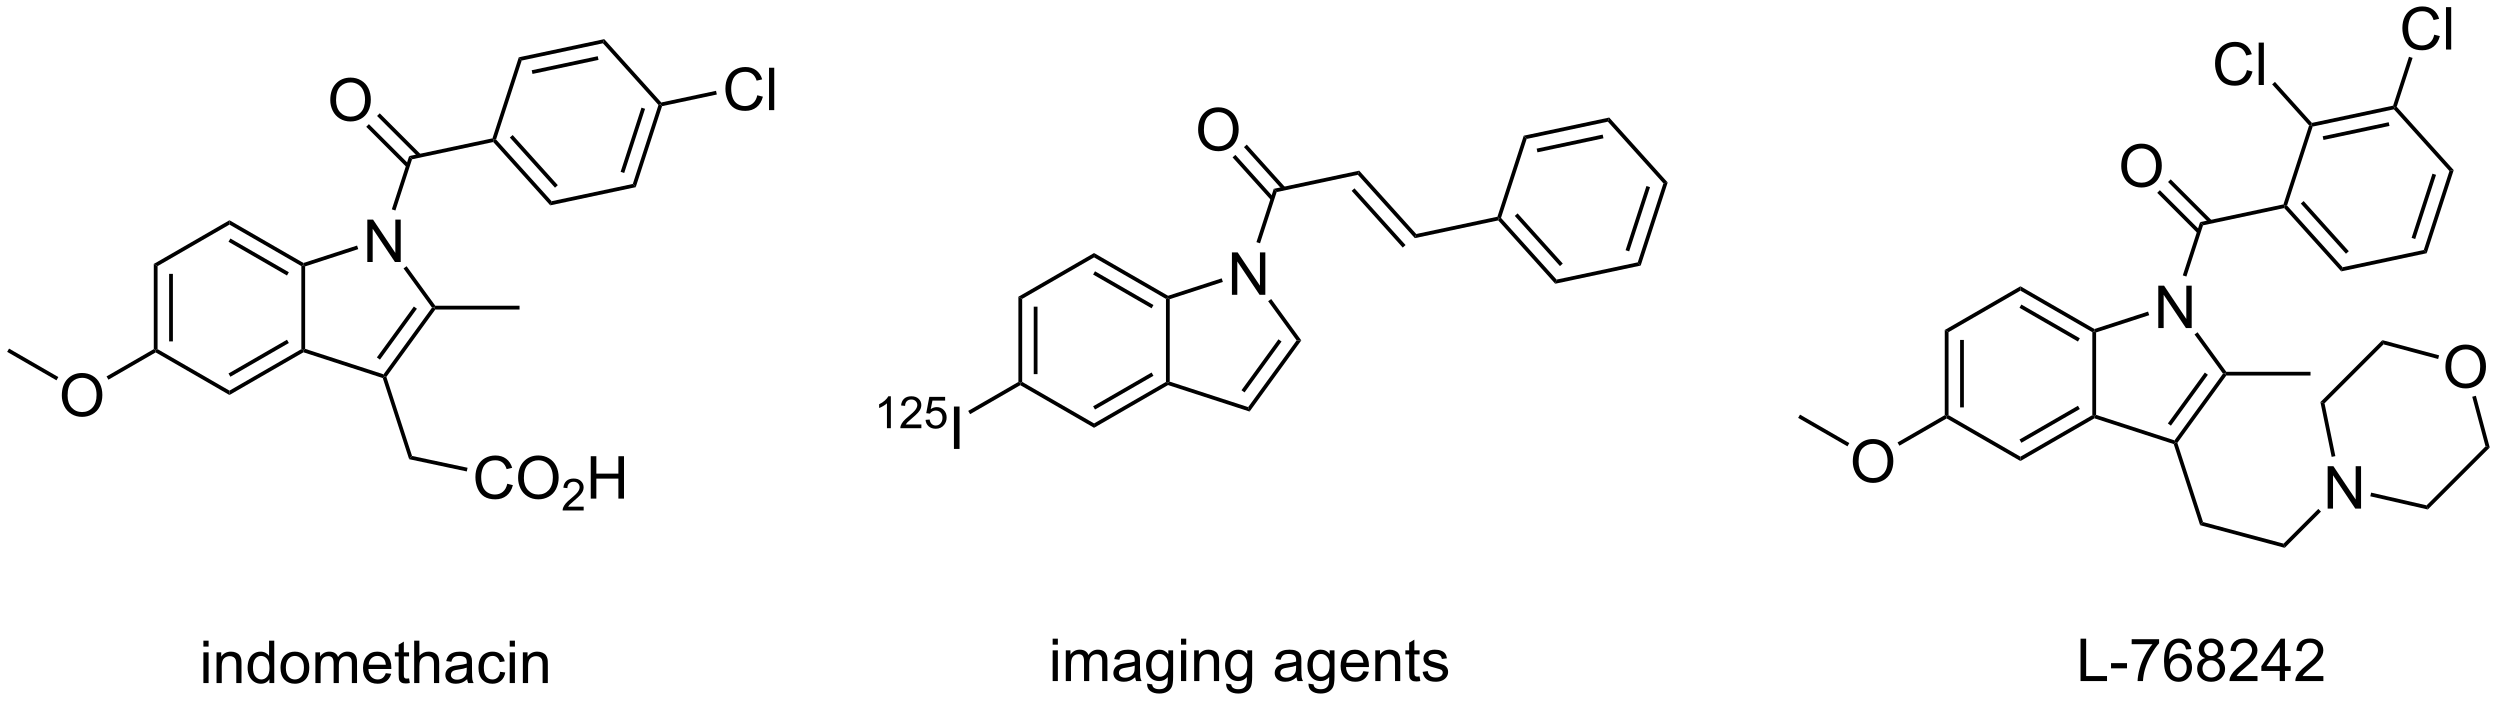 <?xml version="1.0" encoding="UTF-8"?>
<!DOCTYPE svg PUBLIC '-//W3C//DTD SVG 1.0//EN'
          'http://www.w3.org/TR/2001/REC-SVG-20010904/DTD/svg10.dtd'>
<svg stroke-dasharray="none" shape-rendering="auto" xmlns="http://www.w3.org/2000/svg" font-family="'Dialog'" text-rendering="auto" width="463" fill-opacity="1" color-interpolation="auto" color-rendering="auto" preserveAspectRatio="xMidYMid meet" font-size="12px" viewBox="0 0 463 130" fill="black" xmlns:xlink="http://www.w3.org/1999/xlink" stroke="black" image-rendering="auto" stroke-miterlimit="10" stroke-linecap="square" stroke-linejoin="miter" font-style="normal" stroke-width="1" height="130" stroke-dashoffset="0" font-weight="normal" stroke-opacity="1"
><!--Generated by the Batik Graphics2D SVG Generator--><defs id="genericDefs"
  /><g
  ><defs id="defs1"
    ><clipPath clipPathUnits="userSpaceOnUse" id="clipPath1"
      ><path d="M0.633 1.601 L347.58 1.601 L347.58 99.074 L0.633 99.074 L0.633 1.601 Z"
      /></clipPath
      ><clipPath clipPathUnits="userSpaceOnUse" id="clipPath2"
      ><path d="M12.693 307.88 L12.693 402.643 L349.993 402.643 L349.993 307.88 Z"
      /></clipPath
    ></defs
    ><g transform="scale(1.333,1.333) translate(-0.633,-1.601) matrix(1.029,0,0,1.029,-12.424,-315.084)"
    ><path d="M40.151 395.066 L40.151 394.259 L40.855 394.259 L40.855 395.066 L40.151 395.066 ZM40.151 399.986 L40.151 395.837 L40.855 395.837 L40.855 399.986 L40.151 399.986 ZM41.926 399.986 L41.926 395.837 L42.559 395.837 L42.559 396.426 Q43.015 395.743 43.879 395.743 Q44.254 395.743 44.567 395.879 Q44.882 396.012 45.038 396.231 Q45.194 396.449 45.257 396.751 Q45.296 396.947 45.296 397.434 L45.296 399.986 L44.593 399.986 L44.593 397.462 Q44.593 397.033 44.509 396.819 Q44.429 396.606 44.22 396.481 Q44.012 396.353 43.731 396.353 Q43.28 396.353 42.955 396.639 Q42.629 396.923 42.629 397.72 L42.629 399.986 L41.926 399.986 ZM49.065 399.986 L49.065 399.462 Q48.672 400.079 47.907 400.079 Q47.409 400.079 46.992 399.806 Q46.578 399.533 46.349 399.043 Q46.12 398.551 46.12 397.915 Q46.12 397.293 46.326 396.788 Q46.534 396.283 46.948 396.014 Q47.362 395.743 47.875 395.743 Q48.25 395.743 48.542 395.902 Q48.836 396.059 49.019 396.314 L49.019 394.259 L49.719 394.259 L49.719 399.986 L49.065 399.986 ZM46.844 397.915 Q46.844 398.712 47.18 399.108 Q47.516 399.501 47.972 399.501 Q48.433 399.501 48.755 399.124 Q49.078 398.746 49.078 397.973 Q49.078 397.121 48.75 396.723 Q48.422 396.324 47.94 396.324 Q47.472 396.324 47.157 396.707 Q46.844 397.09 46.844 397.915 ZM50.562 397.91 Q50.562 396.759 51.202 396.204 Q51.739 395.743 52.507 395.743 Q53.364 395.743 53.905 396.303 Q54.45 396.863 54.45 397.853 Q54.45 398.652 54.207 399.113 Q53.968 399.572 53.509 399.827 Q53.051 400.079 52.507 400.079 Q51.637 400.079 51.098 399.522 Q50.562 398.962 50.562 397.91 ZM51.285 397.91 Q51.285 398.707 51.632 399.106 Q51.981 399.501 52.507 399.501 Q53.03 399.501 53.377 399.103 Q53.726 398.704 53.726 397.887 Q53.726 397.118 53.377 396.723 Q53.028 396.324 52.507 396.324 Q51.981 396.324 51.632 396.72 Q51.285 397.113 51.285 397.91 ZM55.274 399.986 L55.274 395.837 L55.901 395.837 L55.901 396.418 Q56.097 396.113 56.42 395.928 Q56.745 395.743 57.159 395.743 Q57.62 395.743 57.914 395.936 Q58.211 396.126 58.331 396.47 Q58.823 395.743 59.612 395.743 Q60.23 395.743 60.56 396.085 Q60.894 396.426 60.894 397.137 L60.894 399.986 L60.196 399.986 L60.196 397.371 Q60.196 396.949 60.125 396.764 Q60.058 396.579 59.878 396.467 Q59.698 396.353 59.456 396.353 Q59.019 396.353 58.73 396.644 Q58.44 396.934 58.44 397.574 L58.44 399.986 L57.737 399.986 L57.737 397.29 Q57.737 396.822 57.565 396.587 Q57.394 396.353 57.003 396.353 Q56.706 396.353 56.453 396.509 Q56.203 396.665 56.089 396.967 Q55.977 397.267 55.977 397.832 L55.977 399.986 L55.274 399.986 ZM64.776 398.65 L65.503 398.738 Q65.331 399.376 64.865 399.728 Q64.401 400.079 63.68 400.079 Q62.769 400.079 62.235 399.519 Q61.703 398.957 61.703 397.947 Q61.703 396.9 62.242 396.322 Q62.782 395.743 63.641 395.743 Q64.472 395.743 64.998 396.311 Q65.526 396.876 65.526 397.902 Q65.526 397.965 65.524 398.09 L62.43 398.09 Q62.469 398.775 62.815 399.139 Q63.164 399.501 63.683 399.501 Q64.071 399.501 64.344 399.298 Q64.618 399.095 64.776 398.65 ZM62.469 397.512 L64.784 397.512 Q64.737 396.988 64.519 396.728 Q64.183 396.322 63.649 396.322 Q63.164 396.322 62.834 396.647 Q62.503 396.97 62.469 397.512 ZM67.921 399.356 L68.022 399.978 Q67.726 400.04 67.491 400.04 Q67.108 400.04 66.897 399.921 Q66.686 399.798 66.601 399.6 Q66.515 399.402 66.515 398.769 L66.515 396.384 L65.999 396.384 L65.999 395.837 L66.515 395.837 L66.515 394.809 L67.215 394.387 L67.215 395.837 L67.921 395.837 L67.921 396.384 L67.215 396.384 L67.215 398.809 Q67.215 399.111 67.252 399.197 Q67.288 399.283 67.371 399.335 Q67.457 399.384 67.614 399.384 Q67.731 399.384 67.921 399.356 ZM68.61 399.986 L68.61 394.259 L69.313 394.259 L69.313 396.314 Q69.805 395.743 70.555 395.743 Q71.016 395.743 71.355 395.926 Q71.696 396.106 71.841 396.426 Q71.987 396.746 71.987 397.356 L71.987 399.986 L71.284 399.986 L71.284 397.356 Q71.284 396.829 71.055 396.59 Q70.828 396.348 70.409 396.348 Q70.097 396.348 69.821 396.512 Q69.547 396.673 69.43 396.952 Q69.313 397.228 69.313 397.715 L69.313 399.986 L68.61 399.986 ZM75.765 399.473 Q75.374 399.806 75.012 399.944 Q74.653 400.079 74.239 400.079 Q73.554 400.079 73.186 399.746 Q72.819 399.41 72.819 398.892 Q72.819 398.587 72.957 398.335 Q73.098 398.082 73.322 397.931 Q73.546 397.777 73.827 397.699 Q74.035 397.644 74.452 397.595 Q75.304 397.493 75.707 397.353 Q75.71 397.207 75.71 397.168 Q75.71 396.738 75.512 396.564 Q75.241 396.324 74.71 396.324 Q74.215 396.324 73.978 396.499 Q73.741 396.673 73.629 397.113 L72.942 397.019 Q73.035 396.579 73.249 396.309 Q73.465 396.035 73.871 395.889 Q74.278 395.743 74.811 395.743 Q75.343 395.743 75.674 395.868 Q76.007 395.993 76.163 396.184 Q76.319 396.371 76.382 396.66 Q76.418 396.84 76.418 397.309 L76.418 398.246 Q76.418 399.228 76.463 399.488 Q76.507 399.746 76.64 399.986 L75.905 399.986 Q75.796 399.767 75.765 399.473 ZM75.707 397.902 Q75.325 398.059 74.559 398.168 Q74.124 398.231 73.944 398.309 Q73.765 398.387 73.666 398.538 Q73.569 398.689 73.569 398.871 Q73.569 399.152 73.783 399.34 Q73.996 399.527 74.405 399.527 Q74.811 399.527 75.127 399.35 Q75.444 399.173 75.593 398.863 Q75.707 398.626 75.707 398.16 L75.707 397.902 ZM80.214 398.465 L80.907 398.556 Q80.792 399.269 80.326 399.676 Q79.86 400.079 79.18 400.079 Q78.328 400.079 77.81 399.522 Q77.292 398.965 77.292 397.926 Q77.292 397.254 77.513 396.751 Q77.737 396.246 78.193 395.996 Q78.649 395.743 79.183 395.743 Q79.86 395.743 80.289 396.085 Q80.719 396.426 80.839 397.056 L80.157 397.16 Q80.058 396.743 79.81 396.533 Q79.563 396.322 79.211 396.322 Q78.68 396.322 78.347 396.702 Q78.016 397.082 78.016 397.908 Q78.016 398.743 78.336 399.124 Q78.657 399.501 79.172 399.501 Q79.586 399.501 79.862 399.249 Q80.141 398.993 80.214 398.465 ZM81.511 395.066 L81.511 394.259 L82.214 394.259 L82.214 395.066 L81.511 395.066 ZM81.511 399.986 L81.511 395.837 L82.214 395.837 L82.214 399.986 L81.511 399.986 ZM83.285 399.986 L83.285 395.837 L83.918 395.837 L83.918 396.426 Q84.374 395.743 85.239 395.743 Q85.614 395.743 85.926 395.879 Q86.241 396.012 86.397 396.231 Q86.554 396.449 86.616 396.751 Q86.655 396.947 86.655 397.434 L86.655 399.986 L85.952 399.986 L85.952 397.462 Q85.952 397.033 85.869 396.819 Q85.788 396.606 85.58 396.481 Q85.371 396.353 85.09 396.353 Q84.64 396.353 84.314 396.639 Q83.989 396.923 83.989 397.72 L83.989 399.986 L83.285 399.986 Z" stroke="none" clip-path="url(#clipPath2)"
    /></g
    ><g transform="matrix(1.371,0,0,1.371,-17.408,-422.246)"
    ><path d="M33.471 343.638 L33.982 343.932 L33.982 355.147 L33.727 355.294 L33.471 355.147 ZM35.543 344.981 L35.543 354.098 L36.053 354.098 L36.053 344.981 Z" stroke="none" clip-path="url(#clipPath2)"
    /></g
    ><g transform="matrix(1.371,0,0,1.371,-17.408,-422.246)"
    ><path d="M33.727 355.588 L33.727 355.294 L33.982 355.147 L43.693 360.753 L43.693 361.343 Z" stroke="none" clip-path="url(#clipPath2)"
    /></g
    ><g transform="matrix(1.371,0,0,1.371,-17.408,-422.246)"
    ><path d="M43.693 361.343 L43.693 360.753 L53.405 355.147 L53.66 355.294 L53.689 355.572 ZM43.821 358.877 L51.716 354.319 L51.461 353.877 L43.566 358.435 Z" stroke="none" clip-path="url(#clipPath2)"
    /></g
    ><g transform="matrix(1.371,0,0,1.371,-17.408,-422.246)"
    ><path d="M53.915 355.108 L53.66 355.294 L53.405 355.147 L53.405 343.932 L53.66 343.785 L53.915 343.97 Z" stroke="none" clip-path="url(#clipPath2)"
    /></g
    ><g transform="matrix(1.371,0,0,1.371,-17.408,-422.246)"
    ><path d="M53.689 343.507 L53.66 343.785 L53.405 343.932 L43.693 338.325 L43.693 337.736 ZM51.716 344.76 L43.821 340.202 L43.566 340.644 L51.461 345.202 Z" stroke="none" clip-path="url(#clipPath2)"
    /></g
    ><g transform="matrix(1.371,0,0,1.371,-17.408,-422.246)"
    ><path d="M43.693 337.736 L43.693 338.325 L33.982 343.932 L33.471 343.638 Z" stroke="none" clip-path="url(#clipPath2)"
    /></g
    ><g transform="matrix(1.371,0,0,1.371,-17.408,-422.246)"
    ><path d="M62.315 343.379 L62.315 337.652 L63.094 337.652 L66.101 342.147 L66.101 337.652 L66.828 337.652 L66.828 343.379 L66.049 343.379 L63.041 338.879 L63.041 343.379 L62.315 343.379 Z" stroke="none" clip-path="url(#clipPath2)"
    /></g
    ><g transform="matrix(1.371,0,0,1.371,-17.408,-422.246)"
    ><path d="M53.689 355.572 L53.66 355.294 L53.915 355.108 L64.508 358.55 L64.606 358.85 L64.403 359.053 Z" stroke="none" clip-path="url(#clipPath2)"
    /></g
    ><g transform="matrix(1.371,0,0,1.371,-17.408,-422.246)"
    ><path d="M64.888 358.895 L64.606 358.85 L64.508 358.55 L71.055 349.539 L71.37 349.539 L71.5 349.795 ZM64.021 356.565 L69.016 349.689 L68.603 349.389 L63.608 356.265 Z" stroke="none" clip-path="url(#clipPath2)"
    /></g
    ><g transform="matrix(1.371,0,0,1.371,-17.408,-422.246)"
    ><path d="M71.5 349.284 L71.37 349.539 L71.055 349.539 L67.21 344.247 L67.623 343.947 Z" stroke="none" clip-path="url(#clipPath2)"
    /></g
    ><g transform="matrix(1.371,0,0,1.371,-17.408,-422.246)"
    ><path d="M60.932 341.154 L61.09 341.639 L53.915 343.97 L53.66 343.785 L53.689 343.507 Z" stroke="none" clip-path="url(#clipPath2)"
    /></g
    ><g transform="matrix(1.371,0,0,1.371,-17.408,-422.246)"
    ><path d="M66.112 336.419 L65.626 336.262 L67.965 329.064 L68.359 329.502 Z" stroke="none" clip-path="url(#clipPath2)"
    /></g
    ><g transform="matrix(1.371,0,0,1.371,-17.408,-422.246)"
    ><path d="M68.359 329.502 L67.965 329.064 L79.222 326.672 L79.419 326.891 L79.328 327.171 Z" stroke="none" clip-path="url(#clipPath2)"
    /></g
    ><g transform="matrix(1.371,0,0,1.371,-17.408,-422.246)"
    ><path d="M57.312 321.506 Q57.312 320.079 58.078 319.275 Q58.843 318.467 60.054 318.467 Q60.846 318.467 61.481 318.848 Q62.119 319.225 62.453 319.902 Q62.789 320.579 62.789 321.439 Q62.789 322.311 62.437 322.999 Q62.086 323.686 61.44 324.04 Q60.797 324.394 60.049 324.394 Q59.242 324.394 58.604 324.004 Q57.968 323.611 57.64 322.936 Q57.312 322.259 57.312 321.506 ZM58.093 321.517 Q58.093 322.553 58.648 323.15 Q59.205 323.743 60.047 323.743 Q60.901 323.743 61.453 323.142 Q62.007 322.54 62.007 321.436 Q62.007 320.736 61.77 320.215 Q61.533 319.694 61.078 319.408 Q60.625 319.118 60.057 319.118 Q59.252 319.118 58.672 319.673 Q58.093 320.225 58.093 321.517 Z" stroke="none" clip-path="url(#clipPath2)"
    /></g
    ><g transform="matrix(1.371,0,0,1.371,-17.408,-422.246)"
    ><path d="M69.55 328.846 L63.994 323.29 L63.633 323.651 L69.19 329.207 ZM67.983 330.209 L62.529 324.755 L62.169 325.116 L67.622 330.569 Z" stroke="none" clip-path="url(#clipPath2)"
    /></g
    ><g transform="matrix(1.371,0,0,1.371,-17.408,-422.246)"
    ><path d="M79.328 327.171 L79.419 326.891 L79.707 326.829 L87.211 335.163 L87.029 335.723 ZM81.569 326.564 L87.669 333.339 L88.049 332.998 L81.948 326.223 Z" stroke="none" clip-path="url(#clipPath2)"
    /></g
    ><g transform="matrix(1.371,0,0,1.371,-17.408,-422.246)"
    ><path d="M87.029 335.723 L87.211 335.163 L98.18 332.832 L98.574 333.269 Z" stroke="none" clip-path="url(#clipPath2)"
    /></g
    ><g transform="matrix(1.371,0,0,1.371,-17.408,-422.246)"
    ><path d="M98.574 333.269 L98.18 332.832 L101.645 322.166 L101.933 322.105 L102.131 322.324 ZM97.019 331.352 L99.836 322.681 L99.351 322.524 L96.534 331.194 Z" stroke="none" clip-path="url(#clipPath2)"
    /></g
    ><g transform="matrix(1.371,0,0,1.371,-17.408,-422.246)"
    ><path d="M102.025 321.825 L101.933 322.105 L101.645 322.166 L94.142 313.833 L94.324 313.272 Z" stroke="none" clip-path="url(#clipPath2)"
    /></g
    ><g transform="matrix(1.371,0,0,1.371,-17.408,-422.246)"
    ><path d="M94.324 313.272 L94.142 313.833 L83.173 316.164 L82.778 315.726 ZM93.441 315.578 L84.523 317.473 L84.629 317.972 L93.546 316.077 Z" stroke="none" clip-path="url(#clipPath2)"
    /></g
    ><g transform="matrix(1.371,0,0,1.371,-17.408,-422.246)"
    ><path d="M82.778 315.726 L83.173 316.164 L79.707 326.829 L79.419 326.891 L79.222 326.672 Z" stroke="none" clip-path="url(#clipPath2)"
    /></g
    ><g transform="matrix(1.371,0,0,1.371,-17.408,-422.246)"
    ><path d="M21.048 361.409 Q21.048 359.982 21.813 359.177 Q22.579 358.37 23.79 358.37 Q24.582 358.37 25.217 358.75 Q25.855 359.128 26.188 359.805 Q26.524 360.482 26.524 361.341 Q26.524 362.214 26.173 362.901 Q25.821 363.589 25.175 363.943 Q24.532 364.297 23.785 364.297 Q22.977 364.297 22.34 363.906 Q21.704 363.513 21.376 362.839 Q21.048 362.162 21.048 361.409 ZM21.829 361.419 Q21.829 362.456 22.384 363.052 Q22.941 363.646 23.782 363.646 Q24.636 363.646 25.188 363.044 Q25.743 362.443 25.743 361.339 Q25.743 360.638 25.506 360.117 Q25.269 359.596 24.813 359.31 Q24.36 359.021 23.793 359.021 Q22.988 359.021 22.407 359.576 Q21.829 360.128 21.829 361.419 Z" stroke="none" clip-path="url(#clipPath2)"
    /></g
    ><g transform="matrix(1.371,0,0,1.371,-17.408,-422.246)"
    ><path d="M33.471 355.147 L33.727 355.294 L33.727 355.588 L27.345 359.273 L27.09 358.831 Z" stroke="none" clip-path="url(#clipPath2)"
    /></g
    ><g transform="matrix(1.371,0,0,1.371,-17.408,-422.246)"
    ><path d="M20.579 358.917 L20.324 359.359 L13.665 355.515 L13.921 355.073 Z" stroke="none" clip-path="url(#clipPath2)"
    /></g
    ><g transform="matrix(1.371,0,0,1.371,-17.408,-422.246)"
    ><path d="M71.5 349.795 L71.37 349.539 L71.5 349.284 L82.879 349.284 L82.879 349.795 Z" stroke="none" clip-path="url(#clipPath2)"
    /></g
    ><g transform="matrix(1.371,0,0,1.371,-17.408,-422.246)"
    ><path d="M64.403 359.053 L64.606 358.85 L64.888 358.895 L68.359 369.577 L67.965 370.014 Z" stroke="none" clip-path="url(#clipPath2)"
    /></g
    ><g transform="matrix(1.371,0,0,1.371,-17.408,-422.246)"
    ><path d="M81.222 373.33 L81.98 373.521 Q81.743 374.455 81.123 374.948 Q80.504 375.437 79.61 375.437 Q78.683 375.437 78.102 375.06 Q77.524 374.682 77.22 373.969 Q76.918 373.252 76.918 372.432 Q76.918 371.536 77.259 370.872 Q77.602 370.205 78.233 369.859 Q78.863 369.513 79.621 369.513 Q80.48 369.513 81.066 369.95 Q81.652 370.388 81.884 371.182 L81.136 371.356 Q80.938 370.731 80.558 370.448 Q80.181 370.161 79.605 370.161 Q78.946 370.161 78.501 370.479 Q78.058 370.794 77.879 371.328 Q77.699 371.862 77.699 372.427 Q77.699 373.159 77.912 373.703 Q78.126 374.247 78.574 374.518 Q79.024 374.786 79.548 374.786 Q80.183 374.786 80.623 374.419 Q81.066 374.052 81.222 373.33 ZM82.684 372.549 Q82.684 371.122 83.45 370.317 Q84.216 369.51 85.427 369.51 Q86.218 369.51 86.854 369.89 Q87.492 370.268 87.825 370.945 Q88.161 371.622 88.161 372.481 Q88.161 373.354 87.809 374.041 Q87.458 374.729 86.812 375.083 Q86.169 375.437 85.421 375.437 Q84.614 375.437 83.976 375.047 Q83.341 374.653 83.013 373.979 Q82.684 373.302 82.684 372.549 ZM83.466 372.56 Q83.466 373.596 84.02 374.192 Q84.578 374.786 85.419 374.786 Q86.273 374.786 86.825 374.185 Q87.38 373.583 87.38 372.479 Q87.38 371.778 87.143 371.258 Q86.906 370.737 86.45 370.45 Q85.997 370.161 85.429 370.161 Q84.625 370.161 84.044 370.716 Q83.466 371.268 83.466 372.56 Z" stroke="none" clip-path="url(#clipPath2)"
    /></g
    ><g transform="matrix(1.371,0,0,1.371,-17.408,-422.246)"
    ><path d="M91.541 376.43 L91.541 376.938 L88.701 376.938 Q88.695 376.747 88.763 376.571 Q88.871 376.282 89.109 376.001 Q89.349 375.719 89.8 375.35 Q90.5 374.776 90.746 374.44 Q90.992 374.104 90.992 373.805 Q90.992 373.493 90.767 373.278 Q90.544 373.061 90.183 373.061 Q89.802 373.061 89.574 373.29 Q89.345 373.518 89.343 373.923 L88.8 373.868 Q88.857 373.261 89.22 372.944 Q89.584 372.626 90.195 372.626 Q90.814 372.626 91.173 372.969 Q91.535 373.311 91.535 373.817 Q91.535 374.075 91.429 374.325 Q91.324 374.573 91.078 374.848 Q90.834 375.124 90.265 375.604 Q89.791 376.003 89.656 376.145 Q89.521 376.288 89.433 376.43 L91.541 376.43 Z" stroke="none" clip-path="url(#clipPath2)"
    /></g
    ><g transform="matrix(1.371,0,0,1.371,-17.408,-422.246)"
    ><path d="M92.497 375.338 L92.497 369.612 L93.254 369.612 L93.254 371.963 L96.231 371.963 L96.231 369.612 L96.989 369.612 L96.989 375.338 L96.231 375.338 L96.231 372.638 L93.254 372.638 L93.254 375.338 L92.497 375.338 Z" stroke="none" clip-path="url(#clipPath2)"
    /></g
    ><g transform="matrix(1.371,0,0,1.371,-17.408,-422.246)"
    ><path d="M67.965 370.014 L68.359 369.577 L75.859 371.171 L75.752 371.67 Z" stroke="none" clip-path="url(#clipPath2)"
    /></g
    ><g transform="matrix(1.371,0,0,1.371,-17.408,-422.246)"
    ><path d="M114.994 320.854 L115.751 321.045 Q115.515 321.979 114.895 322.472 Q114.275 322.961 113.382 322.961 Q112.455 322.961 111.874 322.584 Q111.296 322.206 110.991 321.492 Q110.689 320.776 110.689 319.956 Q110.689 319.06 111.03 318.396 Q111.374 317.729 112.004 317.383 Q112.634 317.037 113.392 317.037 Q114.251 317.037 114.838 317.474 Q115.423 317.912 115.655 318.706 L114.908 318.88 Q114.71 318.255 114.33 317.972 Q113.952 317.685 113.376 317.685 Q112.718 317.685 112.272 318.003 Q111.83 318.318 111.65 318.852 Q111.47 319.386 111.47 319.951 Q111.47 320.683 111.684 321.227 Q111.897 321.771 112.345 322.042 Q112.796 322.31 113.319 322.31 Q113.955 322.31 114.395 321.943 Q114.838 321.576 114.994 320.854 ZM116.581 322.862 L116.581 317.136 L117.284 317.136 L117.284 322.862 L116.581 322.862 Z" stroke="none" clip-path="url(#clipPath2)"
    /></g
    ><g transform="matrix(1.371,0,0,1.371,-17.408,-422.246)"
    ><path d="M102.131 322.324 L101.933 322.105 L102.025 321.825 L109.421 320.252 L109.528 320.752 Z" stroke="none" clip-path="url(#clipPath2)"
    /></g
    ><g transform="matrix(1.371,0,0,1.371,-17.408,-422.246)"
    ><path d="M154.894 395.066 L154.894 394.259 L155.597 394.259 L155.597 395.066 L154.894 395.066 ZM154.894 399.986 L154.894 395.837 L155.597 395.837 L155.597 399.986 L154.894 399.986 ZM156.668 399.986 L156.668 395.837 L157.296 395.837 L157.296 396.418 Q157.491 396.113 157.814 395.928 Q158.14 395.743 158.554 395.743 Q159.015 395.743 159.309 395.936 Q159.606 396.126 159.726 396.47 Q160.218 395.743 161.007 395.743 Q161.624 395.743 161.955 396.085 Q162.288 396.426 162.288 397.137 L162.288 399.986 L161.59 399.986 L161.59 397.371 Q161.59 396.949 161.52 396.764 Q161.452 396.579 161.273 396.467 Q161.093 396.353 160.851 396.353 Q160.413 396.353 160.124 396.644 Q159.835 396.934 159.835 397.574 L159.835 399.986 L159.132 399.986 L159.132 397.29 Q159.132 396.822 158.96 396.587 Q158.788 396.353 158.398 396.353 Q158.101 396.353 157.848 396.509 Q157.598 396.665 157.483 396.967 Q157.371 397.267 157.371 397.832 L157.371 399.986 L156.668 399.986 ZM166.038 399.473 Q165.648 399.806 165.286 399.944 Q164.926 400.079 164.512 400.079 Q163.827 400.079 163.46 399.746 Q163.093 399.41 163.093 398.892 Q163.093 398.587 163.231 398.335 Q163.371 398.082 163.595 397.931 Q163.819 397.777 164.101 397.699 Q164.309 397.644 164.726 397.595 Q165.577 397.493 165.981 397.353 Q165.983 397.207 165.983 397.168 Q165.983 396.738 165.786 396.564 Q165.515 396.324 164.983 396.324 Q164.489 396.324 164.252 396.499 Q164.015 396.673 163.903 397.113 L163.215 397.019 Q163.309 396.579 163.523 396.309 Q163.739 396.035 164.145 395.889 Q164.551 395.743 165.085 395.743 Q165.616 395.743 165.947 395.868 Q166.28 395.993 166.436 396.184 Q166.593 396.371 166.655 396.66 Q166.692 396.84 166.692 397.309 L166.692 398.246 Q166.692 399.228 166.736 399.488 Q166.78 399.746 166.913 399.986 L166.179 399.986 Q166.069 399.767 166.038 399.473 ZM165.981 397.902 Q165.598 398.059 164.832 398.168 Q164.398 398.231 164.218 398.309 Q164.038 398.387 163.939 398.538 Q163.843 398.689 163.843 398.871 Q163.843 399.152 164.056 399.34 Q164.27 399.527 164.679 399.527 Q165.085 399.527 165.4 399.35 Q165.718 399.173 165.866 398.863 Q165.981 398.626 165.981 398.16 L165.981 397.902 ZM167.651 400.329 L168.336 400.431 Q168.378 400.749 168.573 400.892 Q168.836 401.087 169.289 401.087 Q169.776 401.087 170.042 400.892 Q170.308 400.697 170.401 400.345 Q170.456 400.132 170.453 399.441 Q169.993 399.986 169.305 399.986 Q168.448 399.986 167.98 399.368 Q167.511 398.751 167.511 397.887 Q167.511 397.293 167.724 396.793 Q167.94 396.29 168.349 396.017 Q168.758 395.743 169.308 395.743 Q170.042 395.743 170.519 396.337 L170.519 395.837 L171.167 395.837 L171.167 399.423 Q171.167 400.392 170.969 400.796 Q170.774 401.202 170.344 401.436 Q169.917 401.671 169.292 401.671 Q168.55 401.671 168.091 401.335 Q167.636 401.001 167.651 400.329 ZM168.235 397.837 Q168.235 398.652 168.558 399.027 Q168.883 399.402 169.37 399.402 Q169.855 399.402 170.183 399.03 Q170.511 398.658 170.511 397.861 Q170.511 397.098 170.172 396.712 Q169.836 396.324 169.36 396.324 Q168.891 396.324 168.563 396.707 Q168.235 397.087 168.235 397.837 ZM172.233 395.066 L172.233 394.259 L172.936 394.259 L172.936 395.066 L172.233 395.066 ZM172.233 399.986 L172.233 395.837 L172.936 395.837 L172.936 399.986 L172.233 399.986 ZM174.008 399.986 L174.008 395.837 L174.641 395.837 L174.641 396.426 Q175.097 395.743 175.961 395.743 Q176.336 395.743 176.649 395.879 Q176.964 396.012 177.12 396.231 Q177.276 396.449 177.339 396.751 Q177.378 396.947 177.378 397.434 L177.378 399.986 L176.675 399.986 L176.675 397.462 Q176.675 397.033 176.591 396.819 Q176.511 396.606 176.302 396.481 Q176.094 396.353 175.813 396.353 Q175.362 396.353 175.037 396.639 Q174.711 396.923 174.711 397.72 L174.711 399.986 L174.008 399.986 ZM178.327 400.329 L179.012 400.431 Q179.054 400.749 179.249 400.892 Q179.512 401.087 179.965 401.087 Q180.452 401.087 180.718 400.892 Q180.983 400.697 181.077 400.345 Q181.132 400.132 181.129 399.441 Q180.668 399.986 179.981 399.986 Q179.124 399.986 178.655 399.368 Q178.186 398.751 178.186 397.887 Q178.186 397.293 178.4 396.793 Q178.616 396.29 179.025 396.017 Q179.434 395.743 179.983 395.743 Q180.718 395.743 181.194 396.337 L181.194 395.837 L181.843 395.837 L181.843 399.423 Q181.843 400.392 181.645 400.796 Q181.45 401.202 181.02 401.436 Q180.593 401.671 179.968 401.671 Q179.226 401.671 178.767 401.335 Q178.311 401.001 178.327 400.329 ZM178.911 397.837 Q178.911 398.652 179.233 399.027 Q179.559 399.402 180.046 399.402 Q180.53 399.402 180.858 399.03 Q181.186 398.658 181.186 397.861 Q181.186 397.098 180.848 396.712 Q180.512 396.324 180.036 396.324 Q179.567 396.324 179.239 396.707 Q178.911 397.087 178.911 397.837 ZM187.835 399.473 Q187.444 399.806 187.082 399.944 Q186.723 400.079 186.309 400.079 Q185.624 400.079 185.257 399.746 Q184.89 399.41 184.89 398.892 Q184.89 398.587 185.028 398.335 Q185.168 398.082 185.392 397.931 Q185.616 397.777 185.898 397.699 Q186.106 397.644 186.523 397.595 Q187.374 397.493 187.778 397.353 Q187.78 397.207 187.78 397.168 Q187.78 396.738 187.582 396.564 Q187.311 396.324 186.78 396.324 Q186.286 396.324 186.048 396.499 Q185.811 396.673 185.7 397.113 L185.012 397.019 Q185.106 396.579 185.319 396.309 Q185.536 396.035 185.942 395.889 Q186.348 395.743 186.882 395.743 Q187.413 395.743 187.744 395.868 Q188.077 395.993 188.233 396.184 Q188.39 396.371 188.452 396.66 Q188.489 396.84 188.489 397.309 L188.489 398.246 Q188.489 399.228 188.533 399.488 Q188.577 399.746 188.71 399.986 L187.976 399.986 Q187.866 399.767 187.835 399.473 ZM187.778 397.902 Q187.395 398.059 186.629 398.168 Q186.194 398.231 186.015 398.309 Q185.835 398.387 185.736 398.538 Q185.64 398.689 185.64 398.871 Q185.64 399.152 185.853 399.34 Q186.067 399.527 186.476 399.527 Q186.882 399.527 187.197 399.35 Q187.515 399.173 187.663 398.863 Q187.778 398.626 187.778 398.16 L187.778 397.902 ZM189.448 400.329 L190.133 400.431 Q190.175 400.749 190.37 400.892 Q190.633 401.087 191.086 401.087 Q191.573 401.087 191.839 400.892 Q192.105 400.697 192.198 400.345 Q192.253 400.132 192.25 399.441 Q191.789 399.986 191.102 399.986 Q190.245 399.986 189.776 399.368 Q189.308 398.751 189.308 397.887 Q189.308 397.293 189.521 396.793 Q189.737 396.29 190.146 396.017 Q190.555 395.743 191.105 395.743 Q191.839 395.743 192.315 396.337 L192.315 395.837 L192.964 395.837 L192.964 399.423 Q192.964 400.392 192.766 400.796 Q192.571 401.202 192.141 401.436 Q191.714 401.671 191.089 401.671 Q190.347 401.671 189.888 401.335 Q189.433 401.001 189.448 400.329 ZM190.032 397.837 Q190.032 398.652 190.355 399.027 Q190.68 399.402 191.167 399.402 Q191.651 399.402 191.98 399.03 Q192.308 398.658 192.308 397.861 Q192.308 397.098 191.969 396.712 Q191.633 396.324 191.157 396.324 Q190.688 396.324 190.36 396.707 Q190.032 397.087 190.032 397.837 ZM196.866 398.65 L197.593 398.738 Q197.421 399.376 196.955 399.728 Q196.491 400.079 195.77 400.079 Q194.858 400.079 194.325 399.519 Q193.793 398.957 193.793 397.947 Q193.793 396.9 194.332 396.322 Q194.871 395.743 195.731 395.743 Q196.561 395.743 197.088 396.311 Q197.616 396.876 197.616 397.902 Q197.616 397.965 197.614 398.09 L194.52 398.09 Q194.559 398.775 194.905 399.139 Q195.254 399.501 195.773 399.501 Q196.161 399.501 196.434 399.298 Q196.707 399.095 196.866 398.65 ZM194.559 397.512 L196.874 397.512 Q196.827 396.988 196.608 396.728 Q196.273 396.322 195.739 396.322 Q195.254 396.322 194.923 396.647 Q194.593 396.97 194.559 397.512 ZM198.477 399.986 L198.477 395.837 L199.11 395.837 L199.11 396.426 Q199.565 395.743 200.43 395.743 Q200.805 395.743 201.118 395.879 Q201.433 396.012 201.589 396.231 Q201.745 396.449 201.808 396.751 Q201.847 396.947 201.847 397.434 L201.847 399.986 L201.144 399.986 L201.144 397.462 Q201.144 397.033 201.06 396.819 Q200.98 396.606 200.771 396.481 Q200.563 396.353 200.282 396.353 Q199.831 396.353 199.506 396.639 Q199.18 396.923 199.18 397.72 L199.18 399.986 L198.477 399.986 ZM204.46 399.356 L204.561 399.978 Q204.265 400.04 204.03 400.04 Q203.648 400.04 203.436 399.921 Q203.226 399.798 203.14 399.6 Q203.054 399.402 203.054 398.769 L203.054 396.384 L202.538 396.384 L202.538 395.837 L203.054 395.837 L203.054 394.809 L203.754 394.387 L203.754 395.837 L204.46 395.837 L204.46 396.384 L203.754 396.384 L203.754 398.809 Q203.754 399.111 203.791 399.197 Q203.827 399.283 203.911 399.335 Q203.996 399.384 204.153 399.384 Q204.27 399.384 204.46 399.356 ZM204.868 398.746 L205.563 398.637 Q205.62 399.056 205.888 399.28 Q206.157 399.501 206.636 399.501 Q207.12 399.501 207.355 399.303 Q207.589 399.106 207.589 398.84 Q207.589 398.603 207.383 398.465 Q207.237 398.371 206.664 398.228 Q205.891 398.033 205.591 397.889 Q205.292 397.746 205.138 397.496 Q204.985 397.243 204.985 396.939 Q204.985 396.66 205.11 396.426 Q205.237 396.189 205.456 396.033 Q205.62 395.91 205.904 395.827 Q206.188 395.743 206.511 395.743 Q207 395.743 207.368 395.884 Q207.737 396.025 207.912 396.264 Q208.089 396.504 208.157 396.908 L207.469 397.001 Q207.422 396.681 207.196 396.501 Q206.972 396.322 206.563 396.322 Q206.078 396.322 205.87 396.483 Q205.664 396.642 205.664 396.856 Q205.664 396.993 205.75 397.103 Q205.836 397.215 206.019 397.29 Q206.125 397.329 206.641 397.47 Q207.386 397.668 207.68 397.796 Q207.977 397.923 208.144 398.165 Q208.313 398.408 208.313 398.767 Q208.313 399.118 208.107 399.428 Q207.901 399.738 207.513 399.91 Q207.128 400.079 206.641 400.079 Q205.831 400.079 205.407 399.743 Q204.985 399.408 204.868 398.746 Z" stroke="none" clip-path="url(#clipPath2)"
    /></g
    ><g transform="matrix(1.371,0,0,1.371,-17.408,-422.246)"
    ><path d="M150.266 348.067 L150.777 348.361 L150.777 359.575 L150.522 359.723 L150.266 359.575 ZM152.338 349.41 L152.338 358.527 L152.848 358.527 L152.848 349.41 Z" stroke="none" clip-path="url(#clipPath2)"
    /></g
    ><g transform="matrix(1.371,0,0,1.371,-17.408,-422.246)"
    ><path d="M150.522 360.017 L150.522 359.723 L150.777 359.575 L160.488 365.182 L160.488 365.772 Z" stroke="none" clip-path="url(#clipPath2)"
    /></g
    ><g transform="matrix(1.371,0,0,1.371,-17.408,-422.246)"
    ><path d="M160.488 365.772 L160.488 365.182 L170.2 359.575 L170.455 359.723 L170.484 360 ZM160.616 363.306 L168.511 358.748 L168.256 358.306 L160.361 362.864 Z" stroke="none" clip-path="url(#clipPath2)"
    /></g
    ><g transform="matrix(1.371,0,0,1.371,-17.408,-422.246)"
    ><path d="M170.71 359.537 L170.455 359.723 L170.2 359.575 L170.2 348.361 L170.455 348.214 L170.71 348.399 Z" stroke="none" clip-path="url(#clipPath2)"
    /></g
    ><g transform="matrix(1.371,0,0,1.371,-17.408,-422.246)"
    ><path d="M170.484 347.936 L170.455 348.214 L170.2 348.361 L160.488 342.754 L160.488 342.165 ZM168.511 349.189 L160.616 344.631 L160.361 345.073 L168.256 349.631 Z" stroke="none" clip-path="url(#clipPath2)"
    /></g
    ><g transform="matrix(1.371,0,0,1.371,-17.408,-422.246)"
    ><path d="M160.488 342.165 L160.488 342.754 L150.777 348.361 L150.266 348.067 Z" stroke="none" clip-path="url(#clipPath2)"
    /></g
    ><g transform="matrix(1.371,0,0,1.371,-17.408,-422.246)"
    ><path d="M179.11 347.808 L179.11 342.081 L179.888 342.081 L182.896 346.576 L182.896 342.081 L183.623 342.081 L183.623 347.808 L182.844 347.808 L179.836 343.308 L179.836 347.808 L179.11 347.808 Z" stroke="none" clip-path="url(#clipPath2)"
    /></g
    ><g transform="matrix(1.371,0,0,1.371,-17.408,-422.246)"
    ><path d="M170.484 360 L170.455 359.723 L170.71 359.537 L181.303 362.979 L181.498 363.579 Z" stroke="none" clip-path="url(#clipPath2)"
    /></g
    ><g transform="matrix(1.371,0,0,1.371,-17.408,-422.246)"
    ><path d="M181.498 363.579 L181.303 362.979 L187.85 353.968 L188.481 353.968 ZM180.816 360.994 L185.811 354.118 L185.398 353.818 L180.403 360.694 Z" stroke="none" clip-path="url(#clipPath2)"
    /></g
    ><g transform="matrix(1.371,0,0,1.371,-17.408,-422.246)"
    ><path d="M188.481 353.968 L187.85 353.968 L184.005 348.676 L184.417 348.376 Z" stroke="none" clip-path="url(#clipPath2)"
    /></g
    ><g transform="matrix(1.371,0,0,1.371,-17.408,-422.246)"
    ><path d="M177.727 345.583 L177.885 346.068 L170.71 348.399 L170.455 348.214 L170.484 347.936 Z" stroke="none" clip-path="url(#clipPath2)"
    /></g
    ><g transform="matrix(1.371,0,0,1.371,-17.408,-422.246)"
    ><path d="M182.907 340.848 L182.421 340.69 L184.76 333.493 L185.154 333.931 Z" stroke="none" clip-path="url(#clipPath2)"
    /></g
    ><g transform="matrix(1.371,0,0,1.371,-17.408,-422.246)"
    ><path d="M185.154 333.931 L184.76 333.493 L196.305 331.039 L196.123 331.6 Z" stroke="none" clip-path="url(#clipPath2)"
    /></g
    ><g transform="matrix(1.371,0,0,1.371,-17.408,-422.246)"
    ><path d="M174.544 325.521 Q174.544 324.093 175.31 323.289 Q176.075 322.481 177.286 322.481 Q178.078 322.481 178.713 322.862 Q179.351 323.239 179.685 323.916 Q180.021 324.593 180.021 325.453 Q180.021 326.325 179.669 327.013 Q179.318 327.7 178.672 328.054 Q178.029 328.409 177.281 328.409 Q176.474 328.409 175.836 328.018 Q175.2 327.625 174.872 326.95 Q174.544 326.273 174.544 325.521 ZM175.325 325.531 Q175.325 326.567 175.88 327.164 Q176.437 327.757 177.279 327.757 Q178.133 327.757 178.685 327.156 Q179.239 326.554 179.239 325.45 Q179.239 324.75 179.002 324.229 Q178.766 323.708 178.31 323.422 Q177.857 323.132 177.289 323.132 Q176.484 323.132 175.904 323.687 Q175.325 324.239 175.325 325.531 Z" stroke="none" clip-path="url(#clipPath2)"
    /></g
    ><g transform="matrix(1.371,0,0,1.371,-17.408,-422.246)"
    ><path d="M186.316 333.293 L181.117 327.519 L180.738 327.86 L185.937 333.634 ZM184.777 334.679 L179.578 328.905 L179.199 329.246 L184.398 335.02 Z" stroke="none" clip-path="url(#clipPath2)"
    /></g
    ><g transform="matrix(1.371,0,0,1.371,-17.408,-422.246)"
    ><path d="M196.123 331.6 L196.305 331.039 L204.006 339.592 L203.824 340.152 ZM195.285 333.765 L202.186 341.429 L202.565 341.087 L195.665 333.424 Z" stroke="none" clip-path="url(#clipPath2)"
    /></g
    ><g transform="matrix(1.371,0,0,1.371,-17.408,-422.246)"
    ><path d="M203.824 340.152 L204.006 339.592 L214.975 337.26 L215.172 337.479 L215.081 337.759 Z" stroke="none" clip-path="url(#clipPath2)"
    /></g
    ><g transform="matrix(1.371,0,0,1.371,-17.408,-422.246)"
    ><path d="M133.037 365.827 L132.509 365.827 L132.509 362.466 Q132.318 362.647 132.009 362.829 Q131.701 363.011 131.455 363.102 L131.455 362.593 Q131.896 362.384 132.226 362.089 Q132.558 361.792 132.697 361.514 L133.037 361.514 L133.037 365.827 ZM137.159 365.319 L137.159 365.827 L134.319 365.827 Q134.313 365.636 134.381 365.46 Q134.489 365.171 134.727 364.889 Q134.967 364.608 135.418 364.239 Q136.118 363.665 136.364 363.329 Q136.61 362.993 136.61 362.694 Q136.61 362.382 136.385 362.167 Q136.163 361.95 135.801 361.95 Q135.42 361.95 135.192 362.179 Q134.963 362.407 134.961 362.811 L134.418 362.757 Q134.475 362.149 134.838 361.833 Q135.202 361.514 135.813 361.514 Q136.432 361.514 136.792 361.858 Q137.153 362.2 137.153 362.706 Q137.153 362.964 137.047 363.214 Q136.942 363.462 136.696 363.737 Q136.452 364.012 135.883 364.493 Q135.409 364.891 135.274 365.034 Q135.139 365.177 135.051 365.319 L137.159 365.319 ZM137.724 364.702 L138.277 364.655 Q138.339 365.059 138.562 365.262 Q138.787 365.466 139.103 365.466 Q139.484 365.466 139.748 365.179 Q140.011 364.891 140.011 364.417 Q140.011 363.966 139.757 363.706 Q139.505 363.444 139.095 363.444 Q138.839 363.444 138.634 363.561 Q138.429 363.677 138.312 363.86 L137.818 363.796 L138.234 361.591 L140.369 361.591 L140.369 362.095 L138.656 362.095 L138.423 363.249 Q138.81 362.979 139.236 362.979 Q139.798 362.979 140.185 363.37 Q140.572 363.759 140.572 364.37 Q140.572 364.954 140.232 365.378 Q139.818 365.901 139.103 365.901 Q138.517 365.901 138.146 365.573 Q137.777 365.243 137.724 364.702 Z" stroke="none" clip-path="url(#clipPath2)"
    /></g
    ><g transform="matrix(1.371,0,0,1.371,-17.408,-422.246)"
    ><path d="M141.558 368.627 L141.558 362.901 L142.316 362.901 L142.316 368.627 L141.558 368.627 Z" stroke="none" clip-path="url(#clipPath2)"
    /></g
    ><g transform="matrix(1.371,0,0,1.371,-17.408,-422.246)"
    ><path d="M150.266 359.575 L150.522 359.723 L150.522 360.017 L143.743 363.931 L143.487 363.489 Z" stroke="none" clip-path="url(#clipPath2)"
    /></g
    ><g transform="matrix(1.371,0,0,1.371,-17.408,-422.246)"
    ><path d="M215.081 337.759 L215.172 337.479 L215.46 337.418 L222.964 345.752 L222.782 346.312 ZM217.322 337.153 L223.422 343.928 L223.802 343.586 L217.701 336.811 Z" stroke="none" clip-path="url(#clipPath2)"
    /></g
    ><g transform="matrix(1.371,0,0,1.371,-17.408,-422.246)"
    ><path d="M222.782 346.312 L222.964 345.752 L233.933 343.42 L234.327 343.858 Z" stroke="none" clip-path="url(#clipPath2)"
    /></g
    ><g transform="matrix(1.371,0,0,1.371,-17.408,-422.246)"
    ><path d="M234.327 343.858 L233.933 343.42 L237.398 332.755 L237.975 332.632 ZM232.772 341.94 L235.589 333.27 L235.104 333.112 L232.287 341.783 Z" stroke="none" clip-path="url(#clipPath2)"
    /></g
    ><g transform="matrix(1.371,0,0,1.371,-17.408,-422.246)"
    ><path d="M237.975 332.632 L237.398 332.755 L229.894 324.421 L230.077 323.861 Z" stroke="none" clip-path="url(#clipPath2)"
    /></g
    ><g transform="matrix(1.371,0,0,1.371,-17.408,-422.246)"
    ><path d="M230.077 323.861 L229.894 324.421 L218.925 326.753 L218.531 326.315 ZM229.193 326.166 L220.276 328.062 L220.382 328.561 L229.299 326.666 Z" stroke="none" clip-path="url(#clipPath2)"
    /></g
    ><g transform="matrix(1.371,0,0,1.371,-17.408,-422.246)"
    ><path d="M218.531 326.315 L218.925 326.753 L215.46 337.418 L215.172 337.479 L214.975 337.26 Z" stroke="none" clip-path="url(#clipPath2)"
    /></g
    ><g transform="matrix(1.371,0,0,1.371,-17.408,-422.246)"
    ><path d="M293.744 399.986 L293.744 394.259 L294.502 394.259 L294.502 399.309 L297.322 399.309 L297.322 399.986 L293.744 399.986 ZM297.863 398.267 L297.863 397.559 L300.022 397.559 L300.022 398.267 L297.863 398.267 ZM300.652 395.009 L300.652 394.332 L304.358 394.332 L304.358 394.879 Q303.811 395.462 303.274 396.428 Q302.738 397.392 302.443 398.41 Q302.233 399.129 302.175 399.986 L301.451 399.986 Q301.464 399.309 301.717 398.353 Q301.972 397.394 302.446 396.507 Q302.92 395.618 303.457 395.009 L300.652 395.009 ZM308.703 395.66 L308.002 395.715 Q307.908 395.301 307.736 395.113 Q307.453 394.814 307.033 394.814 Q306.697 394.814 306.445 395.001 Q306.111 395.243 305.919 395.71 Q305.729 396.173 305.721 397.033 Q305.976 396.644 306.343 396.457 Q306.711 396.269 307.111 396.269 Q307.815 396.269 308.309 396.788 Q308.804 397.306 308.804 398.126 Q308.804 398.665 308.57 399.129 Q308.338 399.59 307.932 399.837 Q307.526 400.085 307.01 400.085 Q306.132 400.085 305.578 399.439 Q305.023 398.79 305.023 397.306 Q305.023 395.644 305.635 394.892 Q306.171 394.236 307.078 394.236 Q307.752 394.236 308.184 394.616 Q308.617 394.993 308.703 395.66 ZM305.83 398.129 Q305.83 398.493 305.984 398.827 Q306.14 399.158 306.416 399.332 Q306.695 399.504 307 399.504 Q307.445 399.504 307.765 399.144 Q308.086 398.785 308.086 398.168 Q308.086 397.574 307.768 397.233 Q307.453 396.892 306.971 396.892 Q306.494 396.892 306.161 397.233 Q305.83 397.574 305.83 398.129 ZM310.584 396.879 Q310.147 396.72 309.936 396.423 Q309.725 396.126 309.725 395.712 Q309.725 395.087 310.173 394.663 Q310.623 394.236 311.371 394.236 Q312.121 394.236 312.576 394.671 Q313.035 395.106 313.035 395.731 Q313.035 396.129 312.824 396.426 Q312.615 396.72 312.191 396.879 Q312.717 397.051 312.993 397.434 Q313.269 397.816 313.269 398.348 Q313.269 399.082 312.748 399.585 Q312.23 400.085 311.381 400.085 Q310.535 400.085 310.014 399.582 Q309.496 399.079 309.496 398.329 Q309.496 397.769 309.777 397.394 Q310.061 397.017 310.584 396.879 ZM310.443 395.689 Q310.443 396.095 310.704 396.353 Q310.967 396.611 311.386 396.611 Q311.793 396.611 312.05 396.356 Q312.311 396.098 312.311 395.728 Q312.311 395.34 312.043 395.077 Q311.777 394.814 311.378 394.814 Q310.975 394.814 310.709 395.072 Q310.443 395.329 310.443 395.689 ZM310.217 398.332 Q310.217 398.634 310.36 398.915 Q310.503 399.197 310.785 399.35 Q311.066 399.504 311.389 399.504 Q311.894 399.504 312.222 399.181 Q312.55 398.856 312.55 398.356 Q312.55 397.848 312.212 397.517 Q311.873 397.184 311.365 397.184 Q310.871 397.184 310.543 397.512 Q310.217 397.84 310.217 398.332 ZM317.648 399.309 L317.648 399.986 L313.861 399.986 Q313.854 399.731 313.945 399.496 Q314.088 399.111 314.406 398.736 Q314.726 398.361 315.328 397.868 Q316.26 397.103 316.588 396.655 Q316.916 396.207 316.916 395.809 Q316.916 395.392 316.617 395.106 Q316.32 394.816 315.838 394.816 Q315.33 394.816 315.026 395.121 Q314.721 395.426 314.718 395.965 L313.994 395.892 Q314.07 395.082 314.554 394.66 Q315.039 394.236 315.854 394.236 Q316.679 394.236 317.158 394.694 Q317.64 395.15 317.64 395.824 Q317.64 396.168 317.5 396.501 Q317.359 396.832 317.031 397.199 Q316.705 397.566 315.947 398.207 Q315.315 398.738 315.135 398.928 Q314.955 399.118 314.838 399.309 L317.648 399.309 ZM320.654 399.986 L320.654 398.613 L318.17 398.613 L318.17 397.97 L320.785 394.259 L321.358 394.259 L321.358 397.97 L322.131 397.97 L322.131 398.613 L321.358 398.613 L321.358 399.986 L320.654 399.986 ZM320.654 397.97 L320.654 395.387 L318.863 397.97 L320.654 397.97 ZM326.546 399.309 L326.546 399.986 L322.76 399.986 Q322.752 399.731 322.843 399.496 Q322.986 399.111 323.304 398.736 Q323.625 398.361 324.226 397.868 Q325.158 397.103 325.486 396.655 Q325.815 396.207 325.815 395.809 Q325.815 395.392 325.515 395.106 Q325.218 394.816 324.736 394.816 Q324.229 394.816 323.924 395.121 Q323.619 395.426 323.617 395.965 L322.893 395.892 Q322.968 395.082 323.453 394.66 Q323.937 394.236 324.752 394.236 Q325.578 394.236 326.057 394.694 Q326.539 395.15 326.539 395.824 Q326.539 396.168 326.398 396.501 Q326.257 396.832 325.929 397.199 Q325.604 397.566 324.846 398.207 Q324.213 398.738 324.033 398.928 Q323.854 399.118 323.736 399.309 L326.546 399.309 Z" stroke="none" clip-path="url(#clipPath2)"
    /></g
    ><g transform="matrix(1.371,0,0,1.371,-17.408,-422.246)"
    ><path d="M275.403 352.558 L275.914 352.853 L275.914 364.067 L275.659 364.214 L275.403 364.067 ZM277.475 353.901 L277.475 363.018 L277.985 363.018 L277.985 353.901 Z" stroke="none" clip-path="url(#clipPath2)"
    /></g
    ><g transform="matrix(1.371,0,0,1.371,-17.408,-422.246)"
    ><path d="M275.659 364.509 L275.659 364.214 L275.914 364.067 L285.625 369.674 L285.625 370.263 Z" stroke="none" clip-path="url(#clipPath2)"
    /></g
    ><g transform="matrix(1.371,0,0,1.371,-17.408,-422.246)"
    ><path d="M285.625 370.263 L285.625 369.674 L295.337 364.067 L295.592 364.214 L295.621 364.492 ZM285.753 367.797 L293.648 363.239 L293.393 362.797 L285.498 367.355 Z" stroke="none" clip-path="url(#clipPath2)"
    /></g
    ><g transform="matrix(1.371,0,0,1.371,-17.408,-422.246)"
    ><path d="M295.847 364.029 L295.592 364.214 L295.337 364.067 L295.337 352.853 L295.592 352.705 L295.847 352.891 Z" stroke="none" clip-path="url(#clipPath2)"
    /></g
    ><g transform="matrix(1.371,0,0,1.371,-17.408,-422.246)"
    ><path d="M295.621 352.428 L295.592 352.705 L295.337 352.853 L285.625 347.245 L285.625 346.656 ZM293.648 353.68 L285.753 349.122 L285.498 349.564 L293.393 354.122 Z" stroke="none" clip-path="url(#clipPath2)"
    /></g
    ><g transform="matrix(1.371,0,0,1.371,-17.408,-422.246)"
    ><path d="M285.625 346.656 L285.625 347.245 L275.914 352.853 L275.403 352.558 Z" stroke="none" clip-path="url(#clipPath2)"
    /></g
    ><g transform="matrix(1.371,0,0,1.371,-17.408,-422.246)"
    ><path d="M304.247 352.299 L304.247 346.572 L305.026 346.572 L308.033 351.067 L308.033 346.572 L308.76 346.572 L308.76 352.299 L307.981 352.299 L304.973 347.799 L304.973 352.299 L304.247 352.299 Z" stroke="none" clip-path="url(#clipPath2)"
    /></g
    ><g transform="matrix(1.371,0,0,1.371,-17.408,-422.246)"
    ><path d="M295.621 364.492 L295.592 364.214 L295.847 364.029 L306.44 367.47 L306.538 367.77 L306.335 367.973 Z" stroke="none" clip-path="url(#clipPath2)"
    /></g
    ><g transform="matrix(1.371,0,0,1.371,-17.408,-422.246)"
    ><path d="M306.82 367.815 L306.538 367.77 L306.44 367.47 L312.987 358.46 L313.302 358.46 L313.432 358.715 ZM305.953 365.485 L310.948 358.61 L310.535 358.31 L305.54 365.185 Z" stroke="none" clip-path="url(#clipPath2)"
    /></g
    ><g transform="matrix(1.371,0,0,1.371,-17.408,-422.246)"
    ><path d="M313.432 358.204 L313.302 358.46 L312.987 358.46 L309.142 353.167 L309.554 352.867 Z" stroke="none" clip-path="url(#clipPath2)"
    /></g
    ><g transform="matrix(1.371,0,0,1.371,-17.408,-422.246)"
    ><path d="M302.864 350.074 L303.022 350.56 L295.847 352.891 L295.592 352.705 L295.621 352.428 Z" stroke="none" clip-path="url(#clipPath2)"
    /></g
    ><g transform="matrix(1.371,0,0,1.371,-17.408,-422.246)"
    ><path d="M308.043 345.339 L307.558 345.182 L309.897 337.985 L310.291 338.423 Z" stroke="none" clip-path="url(#clipPath2)"
    /></g
    ><g transform="matrix(1.371,0,0,1.371,-17.408,-422.246)"
    ><path d="M310.291 338.423 L309.897 337.985 L321.154 335.592 L321.351 335.811 L321.26 336.091 Z" stroke="none" clip-path="url(#clipPath2)"
    /></g
    ><g transform="matrix(1.371,0,0,1.371,-17.408,-422.246)"
    ><path d="M299.244 330.427 Q299.244 329 300.01 328.195 Q300.775 327.388 301.986 327.388 Q302.778 327.388 303.413 327.768 Q304.051 328.145 304.385 328.822 Q304.721 329.5 304.721 330.359 Q304.721 331.231 304.369 331.919 Q304.017 332.606 303.372 332.961 Q302.728 333.315 301.981 333.315 Q301.174 333.315 300.536 332.924 Q299.9 332.531 299.572 331.856 Q299.244 331.179 299.244 330.427 ZM300.025 330.437 Q300.025 331.474 300.58 332.07 Q301.137 332.664 301.978 332.664 Q302.833 332.664 303.385 332.062 Q303.939 331.461 303.939 330.356 Q303.939 329.656 303.702 329.135 Q303.465 328.614 303.01 328.328 Q302.557 328.039 301.989 328.039 Q301.184 328.039 300.603 328.593 Q300.025 329.145 300.025 330.437 Z" stroke="none" clip-path="url(#clipPath2)"
    /></g
    ><g transform="matrix(1.371,0,0,1.371,-17.408,-422.246)"
    ><path d="M311.482 337.766 L305.926 332.21 L305.565 332.571 L311.122 338.127 ZM309.915 339.129 L304.461 333.675 L304.101 334.036 L309.554 339.49 Z" stroke="none" clip-path="url(#clipPath2)"
    /></g
    ><g transform="matrix(1.371,0,0,1.371,-17.408,-422.246)"
    ><path d="M321.26 336.091 L321.351 335.811 L321.639 335.75 L329.143 344.083 L328.961 344.644 ZM323.501 335.484 L329.601 342.259 L329.981 341.918 L323.88 335.143 Z" stroke="none" clip-path="url(#clipPath2)"
    /></g
    ><g transform="matrix(1.371,0,0,1.371,-17.408,-422.246)"
    ><path d="M328.961 344.644 L329.143 344.083 L340.112 341.752 L340.506 342.19 Z" stroke="none" clip-path="url(#clipPath2)"
    /></g
    ><g transform="matrix(1.371,0,0,1.371,-17.408,-422.246)"
    ><path d="M340.506 342.19 L340.112 341.752 L343.577 331.086 L344.154 330.964 ZM338.951 340.272 L341.768 331.601 L341.283 331.444 L338.466 340.114 Z" stroke="none" clip-path="url(#clipPath2)"
    /></g
    ><g transform="matrix(1.371,0,0,1.371,-17.408,-422.246)"
    ><path d="M344.154 330.964 L343.577 331.086 L336.074 322.753 L336.165 322.473 L336.453 322.411 Z" stroke="none" clip-path="url(#clipPath2)"
    /></g
    ><g transform="matrix(1.371,0,0,1.371,-17.408,-422.246)"
    ><path d="M335.967 322.254 L336.165 322.473 L336.074 322.753 L325.104 325.084 L324.907 324.865 L324.998 324.585 ZM335.372 324.498 L326.455 326.394 L326.561 326.892 L335.478 324.997 Z" stroke="none" clip-path="url(#clipPath2)"
    /></g
    ><g transform="matrix(1.371,0,0,1.371,-17.408,-422.246)"
    ><path d="M324.619 324.927 L324.907 324.865 L325.104 325.084 L321.639 335.75 L321.351 335.811 L321.154 335.592 Z" stroke="none" clip-path="url(#clipPath2)"
    /></g
    ><g transform="matrix(1.371,0,0,1.371,-17.408,-422.246)"
    ><path d="M316.22 317.455 L316.978 317.645 Q316.741 318.58 316.121 319.072 Q315.501 319.562 314.608 319.562 Q313.681 319.562 313.1 319.184 Q312.522 318.807 312.217 318.093 Q311.915 317.377 311.915 316.557 Q311.915 315.661 312.256 314.997 Q312.6 314.33 313.23 313.984 Q313.861 313.637 314.618 313.637 Q315.478 313.637 316.064 314.075 Q316.65 314.512 316.881 315.307 L316.134 315.481 Q315.936 314.856 315.556 314.572 Q315.178 314.286 314.603 314.286 Q313.944 314.286 313.499 314.603 Q313.056 314.918 312.876 315.452 Q312.697 315.986 312.697 316.551 Q312.697 317.283 312.91 317.827 Q313.124 318.372 313.572 318.642 Q314.022 318.911 314.546 318.911 Q315.181 318.911 315.621 318.543 Q316.064 318.176 316.22 317.455 ZM317.807 319.463 L317.807 313.736 L318.51 313.736 L318.51 319.463 L317.807 319.463 Z" stroke="none" clip-path="url(#clipPath2)"
    /></g
    ><g transform="matrix(1.371,0,0,1.371,-17.408,-422.246)"
    ><path d="M324.998 324.585 L324.907 324.865 L324.619 324.927 L319.627 319.382 L320.006 319.041 Z" stroke="none" clip-path="url(#clipPath2)"
    /></g
    ><g transform="matrix(1.371,0,0,1.371,-17.408,-422.246)"
    ><path d="M341.524 312.669 L342.282 312.86 Q342.045 313.794 341.425 314.287 Q340.805 314.776 339.912 314.776 Q338.985 314.776 338.404 314.399 Q337.826 314.021 337.521 313.307 Q337.219 312.591 337.219 311.771 Q337.219 310.875 337.56 310.211 Q337.904 309.544 338.534 309.198 Q339.165 308.852 339.923 308.852 Q340.782 308.852 341.368 309.289 Q341.954 309.727 342.185 310.521 L341.438 310.695 Q341.24 310.07 340.86 309.787 Q340.482 309.5 339.907 309.5 Q339.248 309.5 338.803 309.818 Q338.36 310.133 338.18 310.667 Q338.001 311.201 338.001 311.766 Q338.001 312.498 338.214 313.042 Q338.428 313.586 338.876 313.857 Q339.326 314.125 339.849 314.125 Q340.485 314.125 340.925 313.758 Q341.368 313.391 341.524 312.669 ZM343.111 314.677 L343.111 308.951 L343.814 308.951 L343.814 314.677 L343.111 314.677 Z" stroke="none" clip-path="url(#clipPath2)"
    /></g
    ><g transform="matrix(1.371,0,0,1.371,-17.408,-422.246)"
    ><path d="M336.453 322.411 L336.165 322.473 L335.967 322.254 L338.113 315.65 L338.599 315.807 Z" stroke="none" clip-path="url(#clipPath2)"
    /></g
    ><g transform="matrix(1.371,0,0,1.371,-17.408,-422.246)"
    ><path d="M313.432 358.715 L313.302 358.46 L313.432 358.204 L324.811 358.204 L324.811 358.715 Z" stroke="none" clip-path="url(#clipPath2)"
    /></g
    ><g transform="matrix(1.371,0,0,1.371,-17.408,-422.246)"
    ><path d="M306.335 367.973 L306.538 367.77 L306.82 367.815 L310.294 378.505 L309.894 378.926 Z" stroke="none" clip-path="url(#clipPath2)"
    /></g
    ><g transform="matrix(1.371,0,0,1.371,-17.408,-422.246)"
    ><path d="M262.98 370.329 Q262.98 368.902 263.745 368.097 Q264.511 367.29 265.722 367.29 Q266.514 367.29 267.149 367.67 Q267.787 368.048 268.12 368.725 Q268.456 369.402 268.456 370.262 Q268.456 371.134 268.105 371.821 Q267.753 372.509 267.107 372.863 Q266.464 373.217 265.717 373.217 Q264.909 373.217 264.271 372.827 Q263.636 372.433 263.308 371.759 Q262.98 371.082 262.98 370.329 ZM263.761 370.34 Q263.761 371.376 264.316 371.972 Q264.873 372.566 265.714 372.566 Q266.568 372.566 267.12 371.965 Q267.675 371.363 267.675 370.259 Q267.675 369.558 267.438 369.038 Q267.201 368.517 266.745 368.23 Q266.292 367.941 265.724 367.941 Q264.92 367.941 264.339 368.496 Q263.761 369.048 263.761 370.34 Z" stroke="none" clip-path="url(#clipPath2)"
    /></g
    ><g transform="matrix(1.371,0,0,1.371,-17.408,-422.246)"
    ><path d="M275.403 364.067 L275.659 364.214 L275.659 364.509 L269.277 368.193 L269.022 367.751 Z" stroke="none" clip-path="url(#clipPath2)"
    /></g
    ><g transform="matrix(1.371,0,0,1.371,-17.408,-422.246)"
    ><path d="M262.511 367.838 L262.256 368.279 L255.597 364.435 L255.852 363.993 Z" stroke="none" clip-path="url(#clipPath2)"
    /></g
    ><g transform="matrix(1.371,0,0,1.371,-17.408,-422.246)"
    ><path d="M309.894 378.926 L310.294 378.505 L321.173 381.42 L321.325 381.989 Z" stroke="none" clip-path="url(#clipPath2)"
    /></g
    ><g transform="matrix(1.371,0,0,1.371,-17.408,-422.246)"
    ><path d="M327.125 376.688 L327.125 370.962 L327.903 370.962 L330.911 375.457 L330.911 370.962 L331.638 370.962 L331.638 376.688 L330.859 376.688 L327.851 372.188 L327.851 376.688 L327.125 376.688 Z" stroke="none" clip-path="url(#clipPath2)"
    /></g
    ><g transform="matrix(1.371,0,0,1.371,-17.408,-422.246)"
    ><path d="M321.325 381.989 L321.173 381.42 L325.863 376.73 L326.223 377.091 Z" stroke="none" clip-path="url(#clipPath2)"
    /></g
    ><g transform="matrix(1.371,0,0,1.371,-17.408,-422.246)"
    ><path d="M343.036 357.567 Q343.036 356.14 343.801 355.335 Q344.567 354.528 345.778 354.528 Q346.57 354.528 347.205 354.908 Q347.843 355.286 348.176 355.963 Q348.512 356.64 348.512 357.499 Q348.512 358.372 348.161 359.059 Q347.809 359.747 347.163 360.101 Q346.52 360.455 345.773 360.455 Q344.965 360.455 344.327 360.065 Q343.692 359.671 343.364 358.997 Q343.036 358.32 343.036 357.567 ZM343.817 357.577 Q343.817 358.614 344.372 359.21 Q344.929 359.804 345.77 359.804 Q346.624 359.804 347.176 359.202 Q347.731 358.601 347.731 357.497 Q347.731 356.796 347.494 356.275 Q347.257 355.755 346.801 355.468 Q346.348 355.179 345.781 355.179 Q344.976 355.179 344.395 355.734 Q343.817 356.286 343.817 357.577 Z" stroke="none" clip-path="url(#clipPath2)"
    /></g
    ><g transform="matrix(1.371,0,0,1.371,-17.408,-422.246)"
    ><path d="M332.887 375.027 L333.001 374.529 L340.49 376.247 L340.651 376.808 Z" stroke="none" clip-path="url(#clipPath2)"
    /></g
    ><g transform="matrix(1.371,0,0,1.371,-17.408,-422.246)"
    ><path d="M340.651 376.808 L340.49 376.247 L348.452 368.285 L349.021 368.438 Z" stroke="none" clip-path="url(#clipPath2)"
    /></g
    ><g transform="matrix(1.371,0,0,1.371,-17.408,-422.246)"
    ><path d="M349.021 368.438 L348.452 368.285 L346.656 361.58 L347.148 361.448 Z" stroke="none" clip-path="url(#clipPath2)"
    /></g
    ><g transform="matrix(1.371,0,0,1.371,-17.408,-422.246)"
    ><path d="M342.183 355.987 L342.05 356.48 L334.669 354.502 L334.516 353.933 Z" stroke="none" clip-path="url(#clipPath2)"
    /></g
    ><g transform="matrix(1.371,0,0,1.371,-17.408,-422.246)"
    ><path d="M334.516 353.933 L334.669 354.502 L326.704 362.467 L326.149 362.3 Z" stroke="none" clip-path="url(#clipPath2)"
    /></g
    ><g transform="matrix(1.371,0,0,1.371,-17.408,-422.246)"
    ><path d="M326.149 362.3 L326.704 362.467 L328.167 369.599 L327.667 369.702 Z" stroke="none" clip-path="url(#clipPath2)"
    /></g
  ></g
></svg
>
